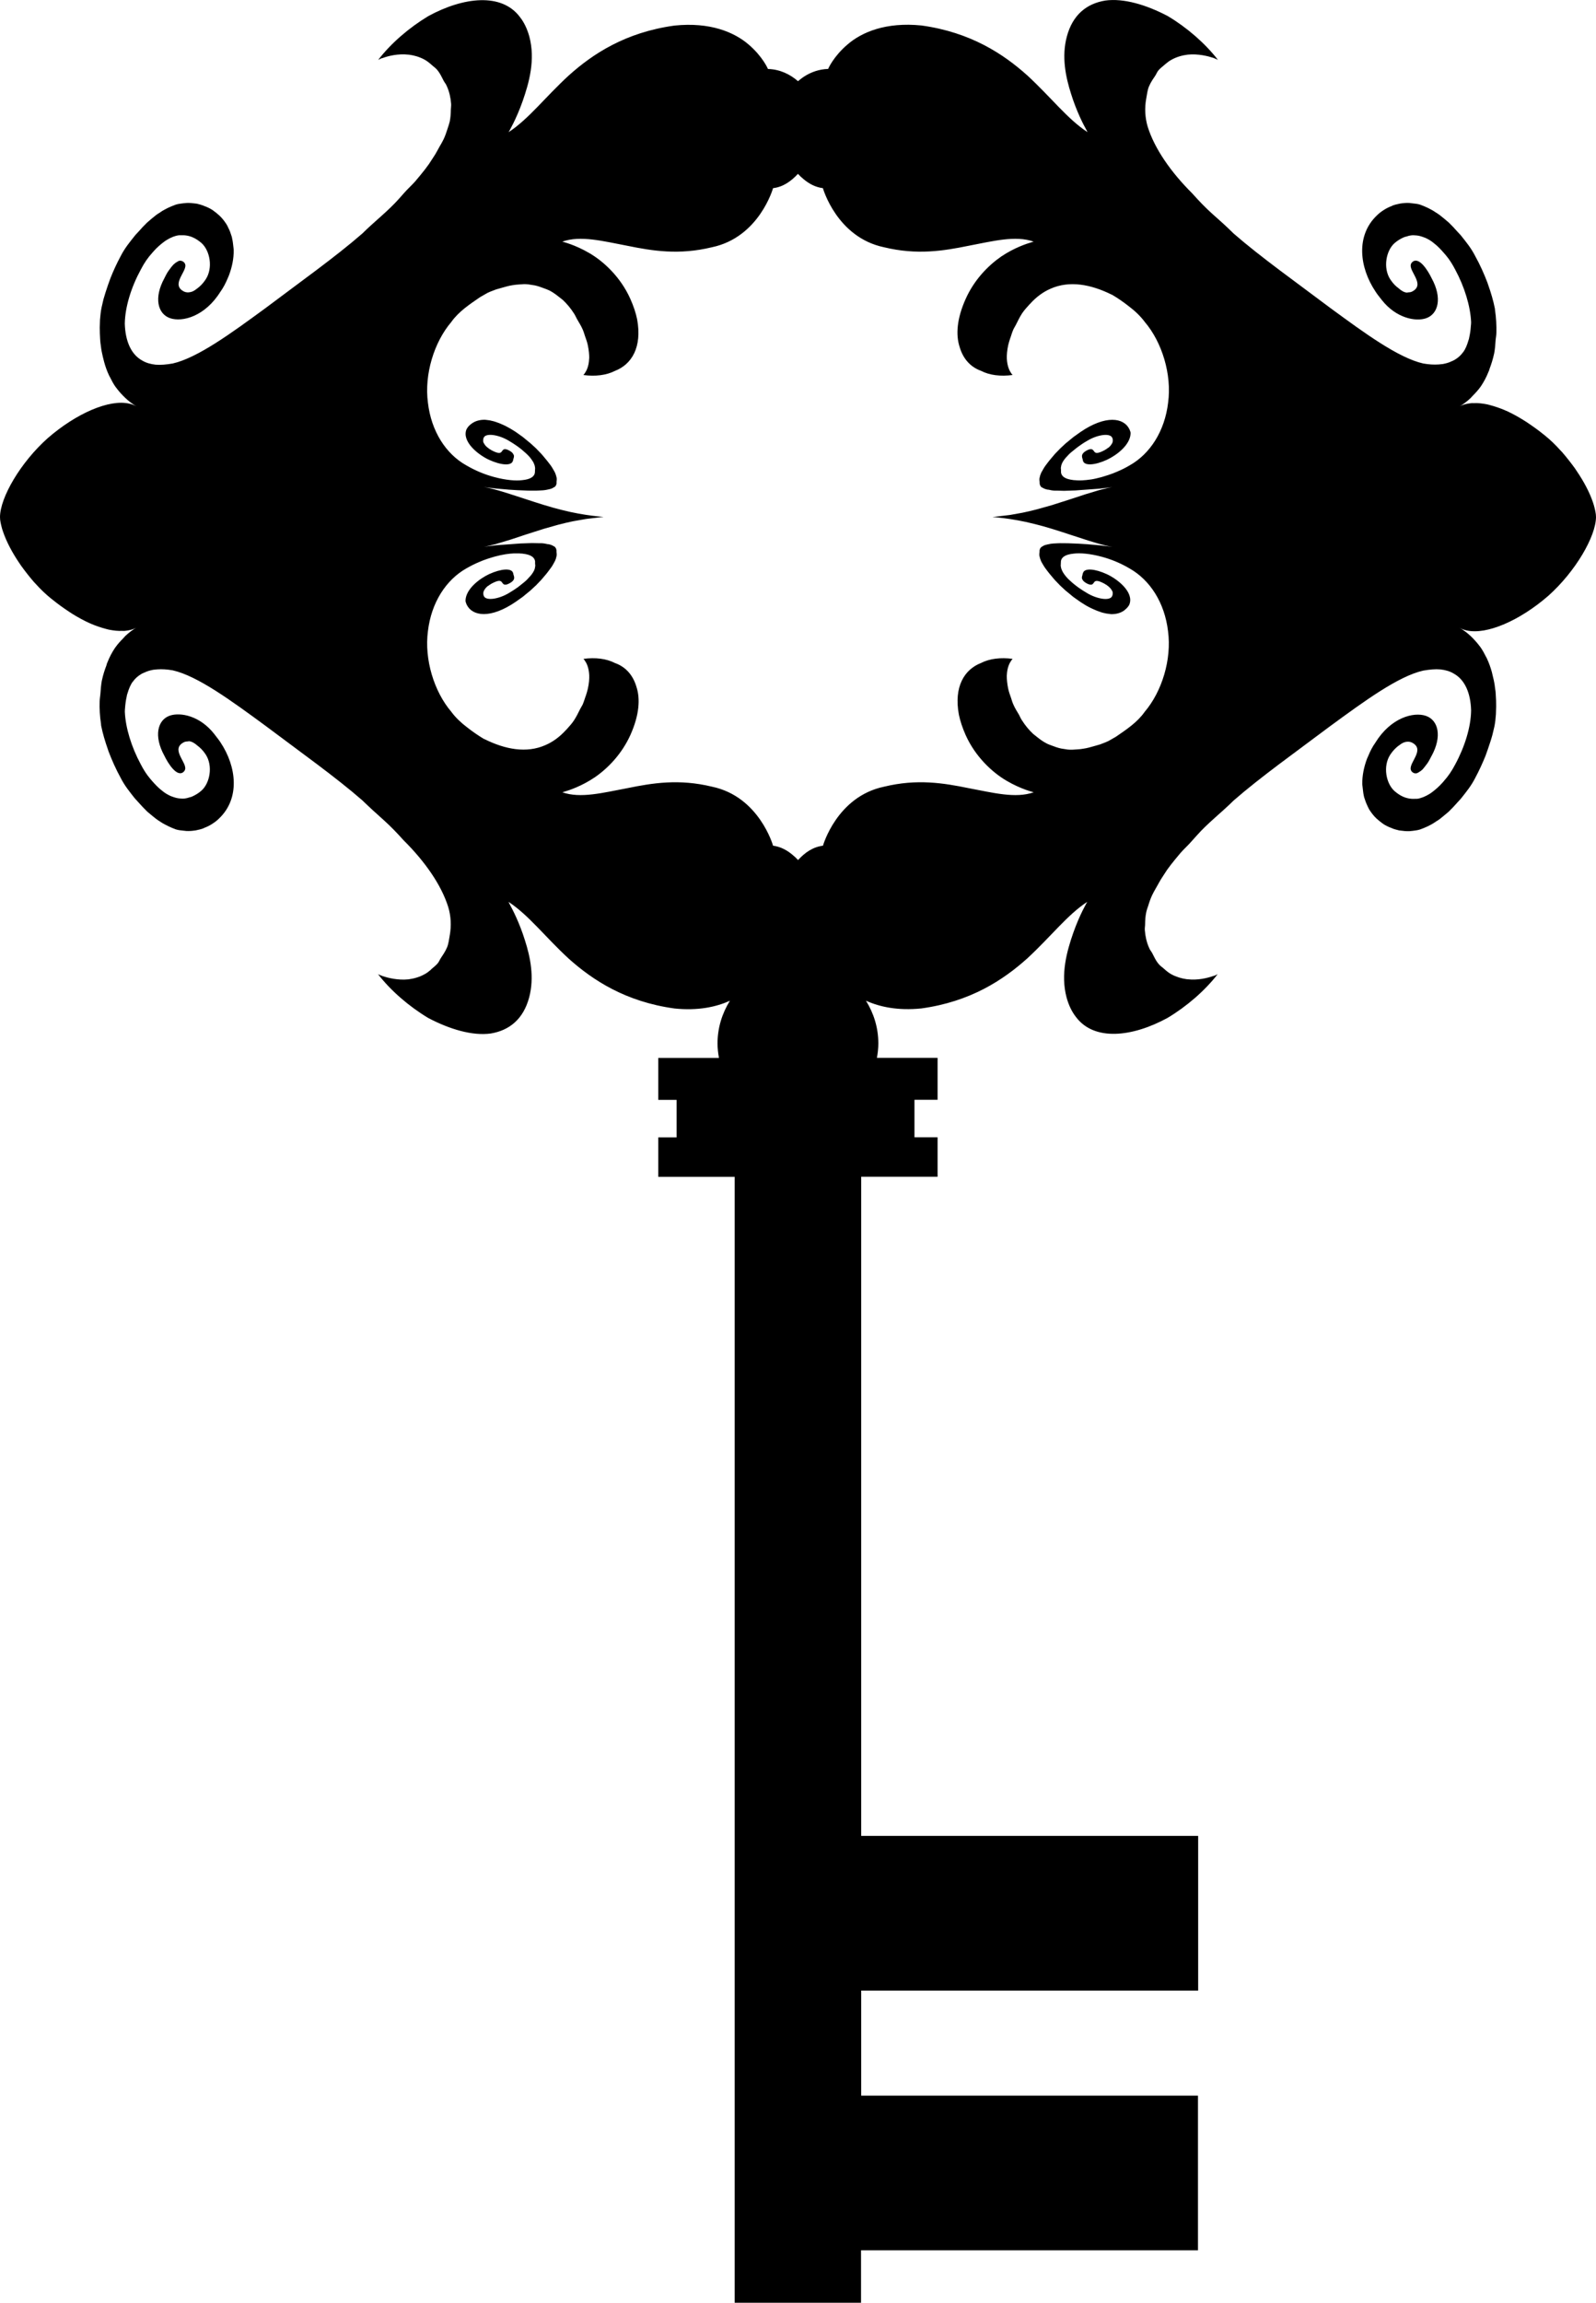 <?xml version="1.0" encoding="iso-8859-1"?>
<!-- Generator: Adobe Illustrator 16.0.0, SVG Export Plug-In . SVG Version: 6.00 Build 0)  -->
<!DOCTYPE svg PUBLIC "-//W3C//DTD SVG 1.1//EN" "http://www.w3.org/Graphics/SVG/1.1/DTD/svg11.dtd">
<svg version="1.1" id="Layer_1" xmlns="http://www.w3.org/2000/svg" xmlns:xlink="http://www.w3.org/1999/xlink" x="0px" y="0px"
	 width="34.544px" height="49.807px" viewBox="0 0 34.544 49.807" style="enable-background:new 0 0 34.544 49.807;"
	 xml:space="preserve">
<path d="M33.512,12.887c0.592-0.529,1.029-1.286,1.032-1.704c0-0.076-0.021-0.165-0.047-0.258c-0.008-0.023-0.015-0.045-0.02-0.063
	c-0.07-0.206-0.192-0.442-0.352-0.676c-0.013-0.019-0.022-0.034-0.035-0.053c-0.087-0.12-0.18-0.239-0.282-0.357l-0.036-0.037
	c-0.1-0.113-0.217-0.226-0.344-0.328c-0.002-0.002-0.008-0.006-0.008-0.006c-0.126-0.103-0.253-0.192-0.38-0.277l-0.062-0.039
	c-0.124-0.078-0.251-0.146-0.373-0.203c-0.011-0.002-0.02-0.004-0.027-0.011c-0.115-0.049-0.229-0.087-0.336-0.115
	c-0.017-0.004-0.03-0.008-0.05-0.013c-0.106-0.021-0.208-0.033-0.301-0.027c-0.018-0.003-0.035,0-0.052,0.001
	c-0.092,0.01-0.178,0.03-0.246,0.068c0.081-0.046,0.16-0.107,0.236-0.178l0.048-0.052c0.058-0.059,0.12-0.124,0.173-0.2
	c0,0,0,0,0.002-0.003c0.063-0.093,0.119-0.197,0.167-0.318C32.229,8.021,32.235,8,32.24,7.978c0.038-0.1,0.072-0.207,0.097-0.322
	c0-0.004,0-0.004,0.002-0.005c0.018-0.095,0.027-0.199,0.033-0.303c0.007-0.053,0.015-0.1,0.016-0.156
	c0.003-0.15-0.004-0.316-0.029-0.482c-0.001-0.013-0.002-0.023-0.004-0.038c-0.033-0.167-0.084-0.341-0.149-0.523
	C32.203,6.142,32.2,6.13,32.197,6.121c-0.072-0.19-0.16-0.389-0.271-0.589c-0.085-0.166-0.189-0.292-0.285-0.413
	c-0.027-0.038-0.063-0.07-0.09-0.101c-0.065-0.074-0.133-0.147-0.194-0.205c-0.036-0.031-0.07-0.06-0.102-0.086
	c-0.059-0.05-0.115-0.094-0.174-0.129c-0.032-0.022-0.063-0.042-0.097-0.06c-0.055-0.031-0.106-0.055-0.161-0.078
	c-0.026-0.01-0.058-0.022-0.087-0.034c-0.054-0.017-0.107-0.022-0.158-0.027L30.507,4.39c-0.067-0.004-0.133,0.002-0.195,0.012
	c-0.008,0.002-0.014,0-0.021,0.004c-0.056,0.011-0.106,0.023-0.155,0.042l-0.01,0.007c-0.063,0.023-0.125,0.054-0.178,0.089
	c-0.058,0.037-0.106,0.075-0.148,0.117c-0.453,0.432-0.383,1.115-0.028,1.646c0.042,0.068,0.093,0.123,0.136,0.182
	c0.309,0.392,0.729,0.472,0.957,0.395c0.268-0.091,0.356-0.441,0.12-0.869c-0.08-0.166-0.278-0.484-0.422-0.342
	c-0.018,0.019-0.028,0.042-0.03,0.064c-0.012,0.16,0.318,0.429,0.025,0.572c-0.027,0.012-0.057,0.015-0.088,0.016
	c-0.006,0.001-0.01,0.005-0.017,0.004c-0.057-0.003-0.121-0.038-0.184-0.096c-0.058-0.042-0.116-0.098-0.175-0.186
	C29.928,5.797,30,5.416,30.188,5.255c0.066-0.057,0.133-0.094,0.198-0.123c0.021-0.009,0.042-0.013,0.063-0.018
	c0.045-0.017,0.092-0.025,0.138-0.026l0.065,0.004c0.047,0.003,0.093,0.015,0.138,0.031c0.02,0.007,0.038,0.013,0.056,0.02
	c0.063,0.028,0.129,0.065,0.188,0.116c0.077,0.058,0.15,0.134,0.224,0.22c0.014,0.016,0.025,0.03,0.042,0.049
	c0.072,0.085,0.137,0.189,0.196,0.302c0.203,0.376,0.329,0.791,0.345,1.137c0.001,0.03-0.003,0.059-0.006,0.086
	c-0.005,0.083-0.016,0.161-0.033,0.236c-0.004,0.028-0.011,0.055-0.021,0.08c-0.027,0.093-0.061,0.179-0.112,0.249
	c0,0,0,0-0.003,0.001c-0.048,0.069-0.11,0.122-0.183,0.165c-0.021,0.013-0.046,0.023-0.068,0.032
	c-0.058,0.029-0.119,0.045-0.187,0.058c-0.03,0.003-0.058,0.005-0.091,0.009c-0.1,0.007-0.209,0.001-0.333-0.021
	c-0.539-0.122-1.268-0.657-2.007-1.198c-0.739-0.556-1.514-1.106-2.094-1.611C26.548,4.9,26.39,4.757,26.229,4.616
	c-0.146-0.132-0.279-0.271-0.406-0.413l-0.017-0.019c-0.461-0.458-0.814-0.964-0.964-1.439c-0.06-0.201-0.07-0.407-0.033-0.613
	c0.002-0.006,0.004-0.01,0.003-0.017c0.016-0.082,0.023-0.167,0.058-0.249c0.042-0.097,0.093-0.167,0.142-0.24
	c0.017-0.031,0.034-0.068,0.054-0.095c0.043-0.053,0.09-0.085,0.138-0.128l0.021-0.018c0.042-0.034,0.083-0.068,0.128-0.091
	c0.114-0.064,0.234-0.097,0.353-0.112c0.229-0.023,0.44,0.032,0.557,0.07c0.008,0.004,0.016,0.008,0.021,0.009
	c0.021,0.009,0.04,0.017,0.055,0.023c0.008,0.004,0.023,0.012,0.023,0.012c-0.277-0.358-0.669-0.699-1.086-0.948
	c-0.466-0.245-0.956-0.391-1.354-0.336c-0.403,0.066-0.706,0.309-0.831,0.778c-0.118,0.436-0.025,0.878,0.092,1.242
	c0.117,0.376,0.268,0.667,0.33,0.776c0.017,0.033,0.025,0.05,0.025,0.05c-0.438-0.287-0.782-0.747-1.303-1.227
	c-0.518-0.464-1.227-0.933-2.291-1.08c-0.771-0.078-1.292,0.145-1.599,0.41c-0.311,0.265-0.421,0.53-0.421,0.53
	c-0.194,0.006-0.366,0.067-0.513,0.161c-0.049,0.031-0.095,0.068-0.139,0.104C17.1,1.607,16.884,1.5,16.622,1.492
	c0,0-0.11-0.265-0.42-0.53c-0.309-0.265-0.83-0.488-1.602-0.409c-1.063,0.146-1.771,0.614-2.289,1.079
	c-0.521,0.479-0.865,0.939-1.303,1.227c0,0,0.163-0.271,0.304-0.671c0.14-0.399,0.279-0.896,0.145-1.398
	c-0.048-0.171-0.116-0.311-0.205-0.423c-0.395-0.527-1.219-0.434-1.981-0.019c-0.416,0.25-0.809,0.589-1.086,0.948
	c0,0,0.015-0.008,0.023-0.012c0.014-0.006,0.031-0.015,0.053-0.024c0.007,0,0.018-0.002,0.026-0.006
	C8.403,1.21,8.612,1.158,8.839,1.182c0.006,0,0.015,0.002,0.021,0.002c0.105,0.014,0.218,0.046,0.326,0.104
	c0.061,0.033,0.121,0.083,0.18,0.136c0.039,0.031,0.078,0.061,0.113,0.108C9.526,1.59,9.563,1.672,9.604,1.75
	c0.023,0.042,0.05,0.068,0.068,0.116C9.728,1.99,9.754,2.117,9.764,2.245c0.003,0.043-0.005,0.088-0.006,0.13
	C9.757,2.46,9.751,2.545,9.734,2.63C9.723,2.679,9.704,2.73,9.688,2.781C9.663,2.858,9.638,2.935,9.602,3.011
	C9.578,3.062,9.548,3.112,9.519,3.162c-0.042,0.071-0.081,0.155-0.133,0.23C9.354,3.442,9.319,3.495,9.283,3.55
	C9.229,3.626,9.168,3.705,9.105,3.781c-0.04,0.048-0.079,0.093-0.12,0.144C8.912,4.008,8.827,4.082,8.749,4.171L8.641,4.293
	c-0.239,0.271-0.533,0.494-0.8,0.759C7.26,5.558,6.485,6.108,5.747,6.664C5.008,7.205,4.278,7.739,3.739,7.862
	C3.599,7.886,3.478,7.897,3.368,7.888C3.258,7.876,3.162,7.848,3.081,7.8C2.835,7.667,2.712,7.373,2.701,7
	C2.707,6.642,2.837,6.217,3.048,5.83C3.12,5.69,3.201,5.572,3.291,5.474l0.024-0.028c0.082-0.094,0.169-0.168,0.254-0.23
	l0.042-0.027C3.697,5.137,3.784,5.1,3.87,5.089l0.037,0c0.089-0.006,0.184,0.007,0.276,0.05c0.058,0.026,0.115,0.065,0.173,0.113
	C4.544,5.415,4.617,5.795,4.45,6.046c-0.055,0.083-0.109,0.136-0.164,0.18C4.274,6.235,4.266,6.242,4.254,6.25
	C4.208,6.287,4.162,6.312,4.116,6.319C4.071,6.328,4.027,6.326,3.987,6.308C3.695,6.165,4.022,5.898,4.013,5.737
	C4.009,5.713,4,5.691,3.981,5.672C3.944,5.639,3.907,5.633,3.87,5.643c-0.011,0.004-0.023,0.014-0.034,0.02
	C3.809,5.676,3.784,5.695,3.755,5.722L3.713,5.77C3.692,5.797,3.674,5.824,3.651,5.853C3.612,5.906,3.583,5.969,3.56,6.013v0.002
	L3.559,6.016C3.324,6.443,3.415,6.791,3.681,6.882c0.266,0.091,0.758-0.037,1.092-0.576l0.002-0.001
	C4.839,6.213,4.888,6.117,4.93,6.016c0.01-0.021,0.017-0.039,0.025-0.059c0.067-0.179,0.106-0.363,0.103-0.546
	c0-0.023-0.004-0.045-0.006-0.066C5.044,5.283,5.04,5.223,5.026,5.167c-0.003-0.028-0.011-0.054-0.02-0.078
	C4.989,5.034,4.97,4.981,4.942,4.929C4.933,4.907,4.92,4.882,4.909,4.862C4.864,4.791,4.813,4.722,4.746,4.66
	C4.702,4.619,4.653,4.581,4.598,4.542c-0.054-0.035-0.116-0.065-0.18-0.087c-0.003,0-0.008-0.004-0.011-0.006
	C4.361,4.431,4.31,4.418,4.258,4.405C4.247,4.404,4.239,4.403,4.229,4.402C4.167,4.393,4.104,4.387,4.037,4.39
	c-0.024,0.002-0.05,0.005-0.071,0.007C3.912,4.404,3.86,4.409,3.805,4.426C3.778,4.437,3.747,4.449,3.72,4.459
	C3.666,4.48,3.612,4.506,3.559,4.536C3.526,4.552,3.493,4.574,3.46,4.598C3.404,4.63,3.346,4.675,3.289,4.724
	C3.255,4.752,3.224,4.78,3.186,4.812c-0.062,0.059-0.128,0.13-0.192,0.203c-0.03,0.034-0.062,0.063-0.092,0.104
	C2.808,5.237,2.702,5.365,2.616,5.532C2.528,5.696,2.454,5.856,2.391,6.016L2.335,6.171C2.3,6.275,2.266,6.378,2.239,6.475
	c-0.014,0.059-0.026,0.116-0.04,0.173C2.181,6.736,2.171,6.826,2.164,6.917C2.162,6.975,2.161,7.03,2.159,7.085
	c0,0.086,0.003,0.167,0.008,0.248C2.17,7.387,2.175,7.435,2.183,7.482c0.009,0.08,0.024,0.16,0.043,0.236
	c0.011,0.04,0.02,0.078,0.028,0.111c0.028,0.103,0.063,0.2,0.104,0.286c0.005,0.011,0.009,0.022,0.016,0.03
	c0.038,0.077,0.076,0.15,0.123,0.218l0.011,0.014c0.064,0.088,0.134,0.164,0.205,0.231c0.076,0.073,0.162,0.134,0.242,0.184
	C2.909,8.763,2.856,8.743,2.799,8.731c-0.433-0.102-1.149,0.21-1.767,0.747C0.44,10.006,0.003,10.763,0,11.182
	c-0.001,0.076,0.021,0.165,0.046,0.258c0.008,0.022,0.016,0.045,0.021,0.063c0.07,0.206,0.192,0.442,0.351,0.676
	c0.014,0.019,0.023,0.034,0.036,0.053c0.086,0.12,0.18,0.24,0.281,0.357l0.036,0.038c0.101,0.113,0.217,0.225,0.345,0.328
	c0.002,0.001,0.008,0.005,0.008,0.005c0.126,0.104,0.253,0.193,0.38,0.277l0.061,0.04c0.125,0.078,0.252,0.146,0.374,0.202
	c0.01,0.002,0.019,0.004,0.025,0.011c0.116,0.049,0.229,0.087,0.337,0.115c0.018,0.004,0.031,0.008,0.05,0.013
	c0.108,0.021,0.208,0.033,0.301,0.027c0.019,0.004,0.035,0,0.053,0c0.092-0.01,0.178-0.03,0.246-0.069
	c-0.082,0.047-0.161,0.107-0.237,0.178l-0.047,0.052c-0.059,0.059-0.12,0.125-0.173,0.201c-0.001,0-0.001,0-0.002,0.002
	c-0.063,0.093-0.12,0.198-0.167,0.318c-0.01,0.017-0.015,0.038-0.02,0.061c-0.039,0.1-0.073,0.207-0.098,0.323
	c0.001,0.003,0.001,0.003-0.002,0.005c-0.017,0.094-0.026,0.198-0.033,0.302c-0.005,0.052-0.014,0.1-0.015,0.156
	c-0.005,0.15,0.003,0.315,0.029,0.482c0.001,0.012,0.002,0.023,0.003,0.038c0.033,0.167,0.085,0.341,0.149,0.523
	c0.003,0.007,0.006,0.019,0.009,0.029c0.072,0.19,0.16,0.389,0.27,0.589C2.702,17,2.806,17.125,2.901,17.247
	c0.028,0.037,0.063,0.069,0.09,0.101c0.065,0.074,0.133,0.146,0.194,0.205c0.036,0.031,0.071,0.06,0.103,0.086
	c0.058,0.05,0.115,0.093,0.172,0.128c0.033,0.023,0.065,0.043,0.099,0.06c0.054,0.03,0.106,0.055,0.161,0.078
	c0.025,0.01,0.057,0.022,0.086,0.034c0.054,0.017,0.107,0.022,0.158,0.027l0.073,0.008c0.066,0.003,0.133-0.003,0.195-0.013
	c0.007-0.001,0.013,0,0.021-0.004c0.054-0.011,0.105-0.023,0.153-0.042l0.011-0.007c0.063-0.023,0.124-0.054,0.178-0.089
	c0.058-0.037,0.106-0.075,0.148-0.117c0.453-0.432,0.382-1.116,0.028-1.647c-0.043-0.067-0.094-0.123-0.136-0.182
	c-0.309-0.392-0.729-0.471-0.957-0.395c-0.268,0.091-0.356,0.441-0.12,0.869c0.08,0.166,0.279,0.484,0.421,0.343
	c0.019-0.02,0.028-0.043,0.031-0.065c0.011-0.16-0.319-0.429-0.025-0.573c0.026-0.012,0.056-0.015,0.088-0.016
	c0.005,0,0.009-0.005,0.016-0.004c0.058,0.004,0.122,0.039,0.185,0.096c0.057,0.042,0.116,0.098,0.175,0.186
	c0.167,0.251,0.094,0.633-0.096,0.793c-0.065,0.057-0.132,0.093-0.197,0.123c-0.021,0.009-0.041,0.014-0.061,0.018
	c-0.046,0.017-0.093,0.025-0.139,0.026l-0.065-0.004c-0.047-0.003-0.093-0.015-0.138-0.031c-0.021-0.007-0.038-0.014-0.056-0.02
	c-0.063-0.028-0.128-0.065-0.188-0.116c-0.077-0.058-0.15-0.134-0.224-0.219c-0.014-0.016-0.025-0.031-0.042-0.05
	c-0.072-0.085-0.137-0.188-0.196-0.302c-0.203-0.376-0.33-0.791-0.345-1.137c-0.001-0.03,0.003-0.059,0.005-0.087
	c0.006-0.082,0.017-0.161,0.034-0.236c0.003-0.027,0.01-0.054,0.02-0.08c0.028-0.093,0.062-0.179,0.113-0.248c0,0,0,0,0.002,0
	c0.048-0.07,0.11-0.122,0.183-0.166c0.021-0.013,0.046-0.023,0.069-0.032c0.058-0.029,0.119-0.045,0.187-0.059
	c0.029-0.003,0.056-0.005,0.09-0.009c0.1-0.007,0.209-0.001,0.334,0.021c0.539,0.122,1.268,0.657,2.007,1.199
	c0.738,0.555,1.513,1.105,2.093,1.61c0.157,0.152,0.315,0.296,0.475,0.438c0.146,0.132,0.28,0.271,0.407,0.413l0.017,0.018
	c0.461,0.458,0.814,0.964,0.963,1.439c0.061,0.202,0.07,0.407,0.034,0.613c-0.002,0.006-0.005,0.01-0.003,0.018
	c-0.016,0.082-0.023,0.167-0.058,0.249c-0.042,0.097-0.094,0.167-0.141,0.24c-0.018,0.031-0.034,0.068-0.055,0.095
	c-0.044,0.053-0.089,0.085-0.138,0.128L9.32,20.98c-0.042,0.034-0.083,0.068-0.129,0.091c-0.113,0.064-0.233,0.096-0.353,0.112
	c-0.228,0.023-0.439-0.032-0.557-0.07c-0.007-0.004-0.015-0.008-0.021-0.009c-0.021-0.008-0.041-0.017-0.056-0.022
	c-0.007-0.004-0.023-0.012-0.023-0.012c0.278,0.359,0.671,0.698,1.087,0.948c0.466,0.245,0.956,0.391,1.354,0.336
	c0.403-0.067,0.705-0.31,0.831-0.779c0.117-0.436,0.025-0.878-0.093-1.242c-0.117-0.376-0.268-0.666-0.329-0.776
	c-0.017-0.034-0.025-0.05-0.025-0.05c0.438,0.287,0.782,0.747,1.302,1.227c0.519,0.464,1.228,0.933,2.291,1.079
	c0.508,0.052,0.898-0.032,1.199-0.167c-0.167,0.269-0.268,0.584-0.268,0.924c0,0.107,0.013,0.211,0.031,0.313h-1.313v0.906h0.396
	v0.812h-0.396v0.854h1.653v24.354h2.735v-1.136h7.293v-3.346H18.64v-2.272h7.293v-3.346H18.64V25.453h1.653v-0.854h-0.5v-0.812h0.5
	v-0.906H18.98c0.019-0.102,0.031-0.206,0.031-0.313c0-0.34-0.101-0.655-0.268-0.923c0.301,0.135,0.691,0.218,1.198,0.167
	c1.064-0.146,1.772-0.615,2.29-1.079c0.521-0.48,0.864-0.94,1.302-1.227c0,0-0.163,0.271-0.303,0.671s-0.278,0.896-0.145,1.398
	c0.047,0.171,0.116,0.311,0.204,0.423c0.396,0.527,1.22,0.434,1.981,0.019c0.416-0.249,0.809-0.589,1.086-0.947
	c0,0-0.014,0.007-0.022,0.012c-0.015,0.007-0.032,0.015-0.053,0.024c-0.008,0-0.018,0.003-0.026,0.006
	c-0.117,0.041-0.326,0.095-0.552,0.069c-0.006,0-0.014-0.001-0.021-0.002c-0.106-0.014-0.218-0.047-0.326-0.104
	c-0.062-0.033-0.121-0.083-0.179-0.136c-0.041-0.031-0.079-0.061-0.115-0.108c-0.047-0.058-0.084-0.14-0.124-0.217
	c-0.023-0.042-0.05-0.067-0.068-0.116c-0.055-0.124-0.081-0.251-0.091-0.379c-0.004-0.044,0.006-0.088,0.006-0.13
	c0.001-0.086,0.006-0.17,0.024-0.255c0.01-0.048,0.028-0.101,0.046-0.151c0.023-0.077,0.049-0.152,0.086-0.229
	c0.025-0.051,0.053-0.102,0.082-0.151c0.043-0.071,0.083-0.155,0.134-0.23c0.032-0.05,0.066-0.103,0.103-0.158
	c0.055-0.076,0.114-0.154,0.178-0.23c0.041-0.048,0.078-0.094,0.12-0.144c0.073-0.083,0.159-0.157,0.235-0.247l0.109-0.121
	c0.239-0.271,0.533-0.494,0.8-0.759c0.58-0.506,1.354-1.056,2.093-1.611c0.74-0.541,1.47-1.076,2.009-1.198
	c0.141-0.024,0.262-0.036,0.371-0.026c0.109,0.012,0.206,0.04,0.286,0.088c0.247,0.133,0.37,0.428,0.38,0.8
	c-0.005,0.358-0.136,0.783-0.346,1.171c-0.073,0.139-0.154,0.257-0.243,0.355l-0.024,0.029c-0.082,0.093-0.169,0.167-0.254,0.229
	l-0.042,0.027c-0.087,0.051-0.174,0.089-0.26,0.1l-0.036,0c-0.089,0.006-0.184-0.007-0.276-0.05
	c-0.058-0.026-0.115-0.065-0.173-0.114c-0.188-0.163-0.261-0.543-0.094-0.794c0.056-0.083,0.109-0.136,0.164-0.18
	c0.013-0.009,0.021-0.016,0.032-0.023c0.047-0.037,0.092-0.062,0.138-0.07c0.044-0.008,0.089-0.006,0.128,0.012
	c0.293,0.143-0.034,0.409-0.023,0.571c0.002,0.023,0.012,0.045,0.03,0.065c0.037,0.033,0.074,0.039,0.11,0.028
	c0.011-0.004,0.023-0.013,0.035-0.019c0.027-0.014,0.051-0.033,0.081-0.059l0.041-0.049c0.021-0.027,0.04-0.053,0.063-0.082
	c0.038-0.054,0.068-0.117,0.091-0.161l0.001-0.001l0.001-0.001c0.234-0.427,0.145-0.775-0.122-0.867
	c-0.266-0.091-0.759,0.037-1.093,0.577v0.001c-0.066,0.091-0.114,0.188-0.156,0.29c-0.009,0.021-0.018,0.039-0.026,0.058
	c-0.067,0.18-0.105,0.363-0.103,0.547c0,0.023,0.006,0.045,0.007,0.066c0.008,0.061,0.012,0.122,0.024,0.177
	c0.004,0.028,0.012,0.054,0.021,0.078c0.017,0.055,0.037,0.107,0.063,0.16c0.012,0.023,0.023,0.047,0.033,0.067
	c0.046,0.072,0.096,0.14,0.164,0.203c0.044,0.04,0.093,0.079,0.147,0.117c0.055,0.035,0.117,0.065,0.18,0.087
	c0.004,0,0.009,0.004,0.012,0.006c0.046,0.019,0.097,0.031,0.149,0.044c0.01,0.001,0.018,0.002,0.028,0.003
	c0.062,0.009,0.126,0.015,0.192,0.013c0.025-0.003,0.049-0.005,0.071-0.007c0.054-0.008,0.105-0.012,0.161-0.03
	c0.025-0.01,0.057-0.021,0.085-0.033c0.054-0.021,0.106-0.047,0.161-0.077c0.031-0.016,0.064-0.038,0.098-0.062
	c0.058-0.032,0.114-0.077,0.171-0.126c0.034-0.029,0.066-0.056,0.104-0.087c0.063-0.06,0.129-0.131,0.193-0.204
	c0.03-0.035,0.062-0.063,0.092-0.104c0.093-0.118,0.199-0.246,0.285-0.414c0.088-0.164,0.161-0.324,0.226-0.484l0.055-0.155
	c0.035-0.103,0.07-0.206,0.096-0.304c0.015-0.059,0.027-0.116,0.041-0.173c0.018-0.088,0.028-0.178,0.034-0.269
	c0.002-0.058,0.004-0.113,0.005-0.168c0-0.086-0.001-0.167-0.008-0.248c-0.002-0.054-0.006-0.102-0.016-0.149
	c-0.008-0.08-0.023-0.16-0.043-0.236c-0.01-0.04-0.019-0.077-0.026-0.111c-0.029-0.103-0.063-0.2-0.104-0.286
	c-0.004-0.011-0.008-0.022-0.015-0.03c-0.039-0.077-0.077-0.15-0.124-0.217l-0.011-0.015c-0.065-0.087-0.134-0.164-0.205-0.231
	c-0.077-0.073-0.162-0.134-0.243-0.183c0.045,0.029,0.098,0.049,0.156,0.061C32.179,13.735,32.895,13.423,33.512,12.887z
	 M23.438,9.96c0.026,0.126,0.268,0.101,0.52-0.015c0.22-0.103,0.498-0.321,0.512-0.56c0.005-0.034-0.01-0.065-0.023-0.097
	c-0.122-0.26-0.521-0.313-1.061,0.056c-0.049,0.034-0.099,0.07-0.153,0.109c-0.046,0.038-0.098,0.08-0.152,0.125l-0.009,0.006
	c-0.031,0.03-0.068,0.064-0.107,0.1l-0.016,0.015c-0.035,0.036-0.072,0.073-0.114,0.117l-0.035,0.041
	c-0.022,0.027-0.047,0.056-0.074,0.088c-0.013,0.016-0.026,0.032-0.037,0.046c-0.021,0.026-0.041,0.053-0.062,0.082l-0.032,0.048
	c-0.015,0.024-0.028,0.05-0.045,0.079c-0.009,0.014-0.017,0.029-0.021,0.043c-0.013,0.026-0.02,0.053-0.024,0.077
	c-0.002,0.011-0.008,0.024-0.007,0.034c-0.005,0.035,0.008,0.067,0.004,0.1c0.003,0.039,0.02,0.068,0.047,0.09l0.01,0.001
	c0.029,0.02,0.065,0.035,0.113,0.045l0.025,0.002c0.039,0.009,0.076,0.018,0.131,0.02c0.023,0,0.044,0,0.066,0
	c0.047,0.001,0.094,0.002,0.137,0.004v0c0.072-0.002,0.139-0.005,0.201-0.007c0.014,0,0.028-0.001,0.039-0.001
	c0.195-0.014,0.35-0.025,0.482-0.035c0.018-0.001,0.038-0.003,0.053-0.004c0.1-0.012,0.189-0.023,0.269-0.033
	c-0.076,0.012-0.162,0.032-0.25,0.056c-0.018,0.004-0.031,0.008-0.051,0.014c-0.08,0.024-0.171,0.052-0.278,0.084l-0.046,0.015
	c-0.088,0.029-0.185,0.061-0.292,0.096c-0.011,0.003-0.017,0.005-0.022,0.007c-0.101,0.032-0.206,0.066-0.317,0.101l-0.049,0.016
	c-0.1,0.028-0.202,0.057-0.31,0.087l-0.007,0.002c-0.099,0.026-0.193,0.049-0.291,0.069L22.13,11.09
	c-0.086,0.016-0.173,0.031-0.256,0.046l-0.035,0.005c-0.11,0.013-0.215,0.026-0.303,0.036l-0.015,0.001
	c-0.023,0.002-0.037,0.003-0.032,0.004c-0.03,0.002,0.381,0.019,0.896,0.15c0.489,0.117,1.099,0.357,1.53,0.464
	c0.058,0.014,0.112,0.025,0.164,0.032c-0.082-0.01-0.172-0.021-0.274-0.033c-0.074-0.006-0.153-0.014-0.244-0.021l-0.018-0.002
	c-0.059-0.003-0.124-0.007-0.19-0.012c-0.006,0-0.016,0-0.024-0.001c-0.059-0.002-0.126-0.005-0.196-0.008
	c-0.019,0-0.041-0.001-0.063-0.001c-0.038,0-0.079,0-0.121-0.001c-0.02,0-0.04,0.001-0.063,0.002l-0.092,0.005l-0.053,0.006
	l-0.073,0.015l-0.047,0.012c-0.024,0.007-0.043,0.018-0.059,0.03c-0.009,0.005-0.021,0.01-0.026,0.016
	c-0.021,0.02-0.033,0.044-0.036,0.076c0.004,0.033-0.009,0.065-0.004,0.1c-0.001,0.01,0.005,0.023,0.007,0.034
	c0.005,0.024,0.012,0.05,0.024,0.077c0.004,0.014,0.013,0.028,0.02,0.043c0.018,0.028,0.032,0.055,0.046,0.078
	c0.011,0.017,0.022,0.034,0.032,0.048c0.021,0.029,0.043,0.057,0.062,0.082c0.012,0.016,0.025,0.033,0.037,0.046
	c0.028,0.033,0.05,0.061,0.074,0.088l0.035,0.041c0.041,0.042,0.078,0.079,0.111,0.115l0.021,0.02
	c0.037,0.034,0.074,0.067,0.105,0.097l0.009,0.006c0.056,0.046,0.106,0.087,0.151,0.125c0.056,0.039,0.106,0.075,0.154,0.109
	c0.076,0.051,0.148,0.093,0.221,0.129l0.063,0.029c0.051,0.024,0.099,0.042,0.145,0.057c0.022,0.009,0.043,0.015,0.064,0.02
	c0.049,0.013,0.09,0.02,0.129,0.023c0.014,0.002,0.028,0.003,0.045,0.006c0.112,0.001,0.206-0.027,0.278-0.078l0.022-0.019
	c0.038-0.031,0.072-0.067,0.093-0.111v-0.001c0.104-0.262-0.246-0.544-0.488-0.656c-0.252-0.116-0.493-0.143-0.518-0.017l-0.002,0v0
	c-0.006,0.012-0.003,0.032-0.012,0.05c-0.004,0.009-0.005,0.02-0.006,0.031l-0.002,0.02c0.002,0.014,0.01,0.028,0.018,0.042
	c0.004,0.005,0.009,0.014,0.012,0.018c0.018,0.019,0.047,0.042,0.09,0.063c0.023,0.011,0.043,0.017,0.061,0.02
	c0.121,0.013,0.026-0.171,0.304-0.023c0.039,0.021,0.072,0.044,0.101,0.07s0.051,0.054,0.067,0.084
	c0.004,0.007,0.008,0.013,0.011,0.021c0.006,0.03,0.007,0.063-0.01,0.098c-0.051,0.108-0.329,0.06-0.54-0.067
	c-0.064-0.038-0.124-0.075-0.174-0.111c-0.084-0.059-0.149-0.114-0.204-0.166l-0.023-0.021c-0.051-0.05-0.086-0.096-0.113-0.138
	l-0.013-0.021c-0.023-0.043-0.038-0.082-0.042-0.118c0.001-0.003,0.001-0.007-0.003-0.012l0.005-0.105
	c0.015-0.095,0.111-0.145,0.271-0.162c0.14-0.018,0.354-0.003,0.622,0.07c0.176,0.048,0.378,0.124,0.592,0.25
	c0.443,0.25,0.76,0.741,0.833,1.357c0.082,0.611-0.132,1.306-0.505,1.744c-0.16,0.229-0.403,0.388-0.624,0.54l-0.105,0.06
	c-0.072,0.047-0.16,0.075-0.239,0.106c-0.05,0.014-0.093,0.026-0.14,0.04c-0.073,0.021-0.145,0.041-0.216,0.051
	c-0.048,0.009-0.096,0.014-0.142,0.016c-0.07,0.006-0.134,0.011-0.203,0.003c-0.049-0.008-0.097-0.015-0.141-0.022
	c-0.07-0.015-0.135-0.038-0.199-0.063c-0.041-0.016-0.084-0.029-0.123-0.052c-0.066-0.034-0.13-0.08-0.189-0.127
	c-0.03-0.023-0.065-0.052-0.092-0.073c-0.09-0.084-0.169-0.178-0.243-0.294c-0.028-0.041-0.041-0.076-0.063-0.118
	c-0.045-0.075-0.092-0.151-0.121-0.219c-0.024-0.052-0.037-0.097-0.051-0.143c-0.027-0.074-0.051-0.144-0.064-0.207
	c-0.022-0.107-0.031-0.2-0.03-0.277l0.001-0.016c0.007-0.16,0.057-0.257,0.092-0.308c0.002-0.004,0.004-0.008,0.007-0.01
	c0.007-0.008,0.013-0.016,0.017-0.021c0.002-0.004,0.007-0.012,0.007-0.012c-0.256-0.033-0.494-0.006-0.682,0.09
	c-0.362,0.141-0.591,0.515-0.479,1.117c0.028,0.136,0.077,0.286,0.148,0.445c0.209,0.464,0.572,0.803,0.886,0.986
	c0.313,0.184,0.586,0.248,0.586,0.248c-0.395,0.14-0.885,0.009-1.414-0.09c-0.539-0.11-1.112-0.204-1.824-0.031
	c-1.025,0.213-1.324,1.277-1.324,1.277c-0.216,0.026-0.391,0.148-0.539,0.31c-0.037-0.041-0.077-0.079-0.119-0.112
	c-0.123-0.104-0.262-0.178-0.422-0.198c0.001,0-0.299-1.064-1.322-1.277c-0.714-0.173-1.287-0.079-1.826,0.031
	c-0.529,0.099-1.021,0.23-1.413,0.09c0,0,0.016-0.005,0.046-0.013c0.106-0.031,0.378-0.122,0.656-0.31
	c0.288-0.198,0.583-0.504,0.769-0.911c0.199-0.441,0.216-0.792,0.135-1.04c-0.075-0.261-0.237-0.44-0.466-0.521
	c-0.188-0.097-0.425-0.124-0.681-0.091c0,0,0.005,0.008,0.007,0.011c0.004,0.006,0.011,0.014,0.018,0.022
	c0.002,0.001,0.004,0.005,0.005,0.01c0.036,0.048,0.085,0.148,0.093,0.31c0.003,0.083-0.004,0.181-0.031,0.298
	c-0.01,0.046-0.025,0.093-0.042,0.146c-0.002,0.005-0.005,0.015-0.009,0.024c-0.02,0.056-0.034,0.11-0.062,0.172
	c-0.016,0.028-0.035,0.063-0.053,0.094c-0.04,0.08-0.076,0.156-0.132,0.243c-0.049,0.075-0.104,0.131-0.158,0.193
	c-0.006,0.007-0.01,0.01-0.016,0.016c-0.133,0.146-0.278,0.255-0.445,0.327c-0.407,0.18-0.868,0.095-1.318-0.129
	c-0.008-0.003-0.012-0.005-0.018-0.007c-0.122-0.074-0.243-0.157-0.361-0.25c-0.128-0.097-0.246-0.207-0.341-0.336
	c-0.372-0.437-0.586-1.132-0.505-1.743c0.073-0.617,0.39-1.108,0.833-1.358c0.098-0.056,0.188-0.101,0.28-0.139
	c0.029-0.013,0.052-0.021,0.08-0.033c0.064-0.024,0.125-0.045,0.187-0.063l0.072-0.021c0.079-0.021,0.154-0.038,0.221-0.048
	c0.003-0.001,0.003-0.001,0.003-0.001c0.067-0.011,0.131-0.016,0.188-0.019l0.046,0c0.043-0.001,0.079,0,0.112,0.004
	c0.013,0,0.025,0,0.035,0.003c0.156,0.018,0.246,0.069,0.262,0.16c0.002,0.028-0.002,0.058,0.004,0.087v0.017
	c-0.004,0.033-0.009,0.065-0.026,0.101c-0.014,0.03-0.036,0.063-0.06,0.094l-0.025,0.029c-0.025,0.027-0.051,0.054-0.071,0.077
	l-0.043,0.039c-0.037,0.03-0.071,0.058-0.104,0.084l-0.046,0.036c-0.059,0.042-0.121,0.083-0.196,0.127
	c-0.21,0.127-0.489,0.176-0.541,0.067c-0.017-0.037-0.015-0.072-0.005-0.104c0.019-0.042,0.047-0.081,0.089-0.114
	c0.008-0.004,0.009-0.005,0.016-0.009c0.021-0.016,0.046-0.032,0.07-0.046c0.24-0.126,0.2-0.01,0.267,0.02
	c0.021,0.008,0.048,0.009,0.098-0.015c0.187-0.089,0.102-0.173,0.1-0.224c-0.025-0.126-0.268-0.1-0.52,0.015
	c-0.219,0.103-0.497,0.321-0.512,0.56c-0.004,0.034,0.01,0.065,0.023,0.097c0.123,0.26,0.521,0.313,1.061-0.056
	c0.049-0.034,0.1-0.07,0.154-0.109c0.046-0.038,0.098-0.08,0.152-0.125l0.008-0.006c0.032-0.03,0.069-0.063,0.107-0.099l0.017-0.015
	c0.034-0.036,0.07-0.074,0.113-0.118l0.036-0.042c0.021-0.026,0.046-0.055,0.074-0.087c0.014-0.016,0.025-0.033,0.037-0.047
	c0.02-0.026,0.04-0.053,0.061-0.082l0.033-0.047c0.014-0.024,0.028-0.05,0.045-0.079c0.008-0.014,0.016-0.029,0.021-0.042
	c0.013-0.027,0.019-0.053,0.024-0.078c0.001-0.011,0.008-0.023,0.007-0.034c0.004-0.035-0.009-0.067-0.004-0.1
	c-0.003-0.039-0.02-0.068-0.048-0.09l-0.01-0.002c-0.027-0.02-0.065-0.035-0.112-0.045l-0.025-0.002
	c-0.039-0.009-0.077-0.017-0.13-0.02c-0.025,0-0.045,0-0.068,0c-0.046-0.001-0.093-0.002-0.137-0.003v0
	c-0.071,0.002-0.138,0.005-0.2,0.007c-0.015,0-0.028,0.001-0.039,0.001c-0.195,0.014-0.351,0.026-0.482,0.035
	c-0.018,0.001-0.039,0.003-0.054,0.004c-0.1,0.012-0.188,0.023-0.268,0.033c0.075-0.011,0.161-0.032,0.25-0.056
	c0.018-0.005,0.031-0.008,0.05-0.015c0.081-0.024,0.172-0.052,0.279-0.084l0.046-0.015c0.088-0.029,0.185-0.061,0.292-0.097
	c0.01-0.003,0.017-0.005,0.022-0.007c0.1-0.032,0.205-0.065,0.318-0.101l0.047-0.015c0.101-0.029,0.202-0.058,0.311-0.088
	l0.007-0.001c0.1-0.026,0.192-0.049,0.291-0.069l0.03-0.006c0.087-0.016,0.174-0.031,0.257-0.045l0.034-0.005
	c0.111-0.013,0.216-0.025,0.303-0.036l0.015-0.001c0.024-0.002,0.038-0.003,0.032-0.004c0.031-0.003-0.381-0.019-0.896-0.151
	c-0.488-0.118-1.099-0.356-1.529-0.464c-0.058-0.014-0.112-0.025-0.164-0.032c0.081,0.01,0.172,0.021,0.273,0.033
	c0.075,0.006,0.154,0.013,0.245,0.021l0.017,0.002c0.06,0.003,0.125,0.008,0.191,0.012c0.005,0,0.015,0.001,0.023,0.001
	c0.061,0.003,0.127,0.005,0.197,0.008c0.019,0,0.04,0.001,0.063,0.001c0.038,0,0.079,0,0.121,0c0.02,0,0.039-0.001,0.063-0.002
	l0.092-0.005l0.053-0.006l0.073-0.015l0.047-0.012c0.023-0.007,0.042-0.018,0.058-0.029c0.01-0.006,0.021-0.01,0.028-0.016
	c0.021-0.02,0.032-0.044,0.035-0.076c-0.005-0.033,0.008-0.065,0.004-0.101c0.001-0.01-0.006-0.023-0.007-0.034
	c-0.006-0.024-0.012-0.05-0.024-0.077c-0.005-0.015-0.013-0.028-0.021-0.044c-0.016-0.027-0.031-0.055-0.045-0.077
	c-0.012-0.018-0.022-0.034-0.031-0.048c-0.022-0.029-0.043-0.057-0.063-0.082c-0.013-0.015-0.025-0.032-0.037-0.046
	c-0.028-0.033-0.051-0.061-0.074-0.089l-0.036-0.041c-0.04-0.042-0.076-0.079-0.11-0.114l-0.021-0.02
	c-0.037-0.033-0.074-0.066-0.106-0.096l-0.008-0.006c-0.056-0.046-0.106-0.088-0.152-0.125c-0.054-0.039-0.105-0.075-0.153-0.109
	c-0.077-0.051-0.149-0.092-0.221-0.129l-0.063-0.029c-0.051-0.024-0.099-0.042-0.145-0.057c-0.023-0.008-0.043-0.015-0.064-0.019
	c-0.049-0.014-0.09-0.02-0.129-0.024c-0.015-0.001-0.028-0.003-0.045-0.005c-0.111-0.001-0.207,0.026-0.279,0.078L10.19,9.176
	c-0.039,0.031-0.072,0.067-0.093,0.111l-0.001,0.001c-0.103,0.262,0.247,0.545,0.488,0.657c0.252,0.116,0.494,0.142,0.519,0.016
	l0.001,0c0.006-0.012,0.004-0.032,0.013-0.05c0.004-0.01,0.005-0.021,0.006-0.031l0.002-0.02c-0.002-0.015-0.011-0.029-0.018-0.042
	c-0.004-0.006-0.009-0.014-0.013-0.019c-0.017-0.02-0.047-0.042-0.09-0.063c-0.022-0.011-0.043-0.018-0.06-0.02
	c-0.121-0.014-0.026,0.171-0.305,0.023c-0.038-0.021-0.07-0.044-0.1-0.07c-0.029-0.025-0.052-0.054-0.066-0.084
	c-0.005-0.007-0.009-0.013-0.013-0.021c-0.004-0.03-0.006-0.063,0.01-0.099c0.051-0.107,0.33-0.06,0.541,0.067
	c0.064,0.038,0.123,0.075,0.174,0.111c0.084,0.059,0.149,0.115,0.204,0.166l0.022,0.021c0.051,0.049,0.087,0.095,0.113,0.138
	l0.014,0.02c0.022,0.043,0.038,0.082,0.041,0.118c0,0.003,0,0.007,0.003,0.012l-0.005,0.105c-0.013,0.095-0.111,0.146-0.271,0.162
	c-0.139,0.018-0.354,0.003-0.621-0.07c-0.176-0.048-0.379-0.125-0.593-0.25C9.65,9.818,9.334,9.327,9.262,8.71
	C9.181,8.099,9.394,7.404,9.766,6.967c0.161-0.229,0.404-0.388,0.625-0.54l0.105-0.06c0.072-0.047,0.159-0.075,0.239-0.106
	c0.049-0.014,0.093-0.026,0.14-0.04c0.073-0.021,0.144-0.041,0.216-0.052c0.047-0.009,0.096-0.013,0.142-0.016
	c0.069-0.006,0.134-0.011,0.203-0.002c0.048,0.007,0.097,0.015,0.141,0.022c0.069,0.015,0.134,0.039,0.198,0.063
	c0.042,0.016,0.084,0.03,0.125,0.051c0.064,0.034,0.129,0.08,0.188,0.127c0.03,0.023,0.067,0.052,0.093,0.073
	c0.089,0.084,0.169,0.178,0.243,0.294c0.028,0.042,0.04,0.076,0.064,0.119c0.043,0.075,0.091,0.151,0.12,0.218
	c0.024,0.052,0.036,0.097,0.051,0.143c0.026,0.073,0.051,0.143,0.064,0.207c0.022,0.107,0.031,0.2,0.03,0.277l-0.002,0.016
	c-0.006,0.16-0.056,0.257-0.091,0.308c-0.002,0.004-0.004,0.008-0.007,0.01c-0.007,0.008-0.013,0.016-0.017,0.021
	c-0.003,0.005-0.008,0.012-0.008,0.012c0.257,0.033,0.494,0.006,0.683-0.09c0.363-0.141,0.59-0.514,0.479-1.116
	c-0.028-0.137-0.077-0.286-0.149-0.446c-0.208-0.463-0.57-0.803-0.886-0.986c-0.313-0.184-0.585-0.247-0.585-0.247
	c0.394-0.141,0.885-0.01,1.413,0.09c0.539,0.11,1.113,0.204,1.825,0.031c1.026-0.214,1.324-1.278,1.324-1.278
	c0.215-0.025,0.39-0.148,0.539-0.31c0.037,0.041,0.077,0.079,0.118,0.112c0.123,0.104,0.262,0.178,0.422,0.198
	c0,0,0.299,1.064,1.323,1.278c0.714,0.173,1.287,0.079,1.826-0.031c0.528-0.1,1.021-0.231,1.413-0.09c0,0-0.016,0.005-0.046,0.013
	C22.222,5.27,21.95,5.36,21.671,5.548c-0.287,0.199-0.583,0.503-0.767,0.911C20.704,6.9,20.688,7.25,20.769,7.5
	c0.075,0.261,0.236,0.439,0.465,0.521c0.187,0.097,0.426,0.124,0.682,0.09c0,0-0.005-0.008-0.008-0.011
	c-0.004-0.006-0.01-0.014-0.017-0.021c-0.003-0.001-0.004-0.005-0.006-0.01C21.85,8.021,21.8,7.921,21.792,7.758
	c-0.003-0.083,0.005-0.18,0.031-0.298c0.01-0.046,0.026-0.093,0.043-0.146c0.001-0.005,0.005-0.015,0.009-0.024
	c0.019-0.056,0.033-0.109,0.062-0.172c0.016-0.028,0.035-0.063,0.052-0.094c0.041-0.08,0.075-0.156,0.132-0.244
	c0.05-0.075,0.104-0.131,0.159-0.193c0.007-0.006,0.01-0.01,0.016-0.016c0.132-0.146,0.278-0.255,0.444-0.327
	c0.407-0.18,0.869-0.095,1.319,0.128c0.008,0.003,0.012,0.004,0.017,0.007c0.123,0.073,0.244,0.157,0.362,0.25
	c0.128,0.097,0.245,0.207,0.341,0.336c0.372,0.438,0.586,1.132,0.504,1.743c-0.073,0.617-0.39,1.109-0.833,1.358
	c-0.096,0.057-0.188,0.101-0.279,0.139c-0.029,0.012-0.053,0.021-0.08,0.033c-0.064,0.024-0.126,0.045-0.188,0.063l-0.07,0.021
	c-0.08,0.021-0.154,0.039-0.221,0.049c-0.003,0-0.003,0-0.003,0c-0.067,0.01-0.131,0.016-0.188,0.019l-0.046,0.001
	c-0.043,0-0.079-0.001-0.112-0.005c-0.013,0-0.026,0-0.036-0.003c-0.155-0.018-0.246-0.068-0.262-0.159
	c-0.002-0.029,0.002-0.058-0.003-0.087l-0.001-0.017c0.004-0.032,0.01-0.065,0.027-0.101c0.013-0.03,0.035-0.062,0.059-0.094
	l0.025-0.029c0.025-0.028,0.05-0.054,0.072-0.077l0.043-0.038c0.037-0.03,0.07-0.058,0.104-0.084l0.047-0.036
	c0.057-0.042,0.119-0.084,0.195-0.127c0.21-0.128,0.488-0.176,0.54-0.067c0.018,0.037,0.015,0.072,0.006,0.104
	c-0.019,0.042-0.048,0.081-0.089,0.113c-0.008,0.004-0.01,0.005-0.016,0.009c-0.021,0.016-0.045,0.033-0.07,0.046
	c-0.24,0.126-0.2,0.01-0.267-0.019c-0.021-0.008-0.049-0.009-0.099,0.015C23.353,9.826,23.438,9.91,23.438,9.96z"/>
<g>
</g>
<g>
</g>
<g>
</g>
<g>
</g>
<g>
</g>
<g>
</g>
<g>
</g>
<g>
</g>
<g>
</g>
<g>
</g>
<g>
</g>
<g>
</g>
<g>
</g>
<g>
</g>
<g>
</g>
</svg>
